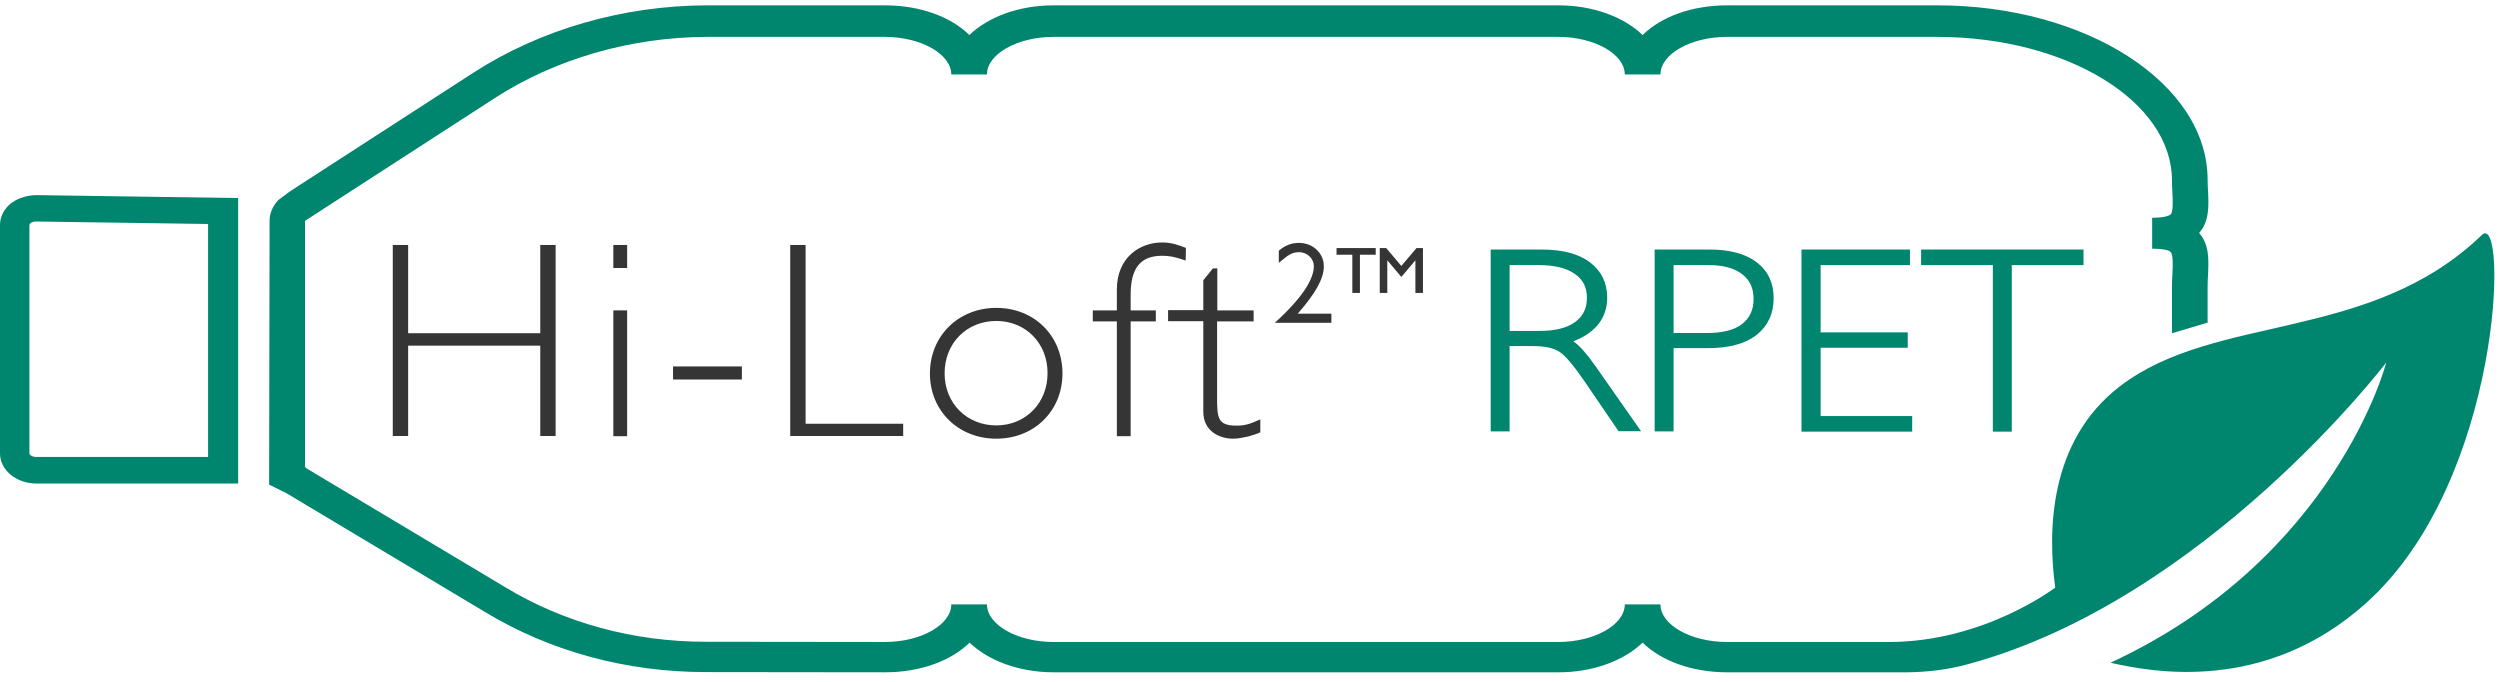 <svg width="154" height="42" viewBox="0 0 154 42" fill="none" xmlns="http://www.w3.org/2000/svg">
<path d="M96.917 21.025C98.303 20.487 99.003 19.579 99.003 18.326C99.003 17.418 98.646 16.701 97.947 16.164C97.26 15.639 96.258 15.371 94.968 15.371H91.826V26.576H92.992V21.319H94.447C95.147 21.319 95.696 21.434 96.053 21.664C96.423 21.907 96.945 22.521 97.617 23.506L99.703 26.563H101.089L98.303 22.585C97.754 21.805 97.302 21.28 96.917 21.025ZM97.754 18.351C97.754 19.004 97.507 19.49 97.013 19.848C96.519 20.206 95.778 20.385 94.817 20.385H92.992V16.33H94.776C95.737 16.33 96.492 16.509 97 16.867C97.521 17.226 97.754 17.699 97.754 18.351Z" fill="#00866F"/>
<path d="M108.239 16.177C107.553 15.639 106.565 15.371 105.302 15.371H101.926V26.576H103.093V21.447H105.206C106.524 21.447 107.526 21.165 108.212 20.628C108.898 20.078 109.255 19.323 109.255 18.39C109.269 17.469 108.925 16.714 108.239 16.177ZM103.093 16.33H105.261C106.153 16.33 106.853 16.522 107.32 16.893C107.8 17.264 108.02 17.763 108.02 18.415C108.02 19.093 107.786 19.592 107.306 19.963C106.826 20.334 106.098 20.513 105.151 20.513H103.093V16.33Z" fill="#00866F"/>
<path d="M112.151 21.421H117.517V20.474H112.151V16.33H117.654V15.371H110.971V26.589H117.791V25.629H112.151V21.421Z" fill="#00866F"/>
<path d="M118.34 15.371V16.33H122.759V26.589H123.926V16.33H128.345V15.371H118.34Z" fill="#00866F"/>
<path d="M33.281 26.858V21.293H25.142V26.858H24.195V15.09H25.142V20.526H33.281V15.09H34.227V26.858H33.281Z" fill="#353535"/>
<path d="M37.781 15.09H38.632V16.509H37.781V15.09ZM37.781 19.119H38.632V26.87H37.781V19.119Z" fill="#353535"/>
<path d="M45.7 22.573H41.459V23.378H45.7V22.573Z" fill="#353535"/>
<path d="M48.678 26.858V15.09H49.625V26.103H55.636V26.858H48.678Z" fill="#353535"/>
<path d="M61.372 27.023C59.026 27.023 57.283 25.297 57.283 23.007C57.283 20.692 59.039 18.965 61.372 18.965C63.719 18.965 65.448 20.692 65.448 23.007C65.448 25.297 63.719 27.023 61.372 27.023ZM61.372 19.771C59.547 19.771 58.188 21.14 58.188 22.994C58.188 24.836 59.547 26.205 61.372 26.205C63.17 26.205 64.529 24.836 64.529 22.994C64.543 21.152 63.184 19.771 61.372 19.771Z" fill="#353535"/>
<path d="M73.038 16.049C72.366 15.819 72.036 15.755 71.597 15.755C70.252 15.755 69.648 16.509 69.648 18.16V19.119H71.199V19.797H69.648V26.87H68.798V19.797H67.315V19.119H68.798V17.84C68.798 15.832 70.239 14.936 71.584 14.936C72.064 14.936 72.421 15.026 73.052 15.269L73.038 16.049Z" fill="#353535"/>
<path d="M74.973 19.119H77.224V19.797H74.973V24.401C74.973 25.732 74.987 26.218 76.167 26.218C76.648 26.218 76.922 26.154 77.636 25.834V26.627C77.471 26.717 77.21 26.793 76.908 26.883C76.606 26.947 76.263 27.024 75.975 27.024C75.083 27.024 74.123 26.538 74.123 25.361V19.784H71.954V19.106H74.123V17.264L74.713 16.535H74.987V19.119H74.973Z" fill="#353535"/>
<path d="M79.927 19.336C81.025 18.096 81.547 17.162 81.547 16.42V16.381C81.547 15.998 81.382 15.64 81.094 15.371C80.805 15.102 80.421 14.962 80.01 14.962C79.584 14.962 79.186 15.102 78.816 15.409L78.774 15.448V16.19L78.994 16.011C79.419 15.652 79.666 15.537 79.996 15.537H80.037C80.284 15.537 80.517 15.64 80.682 15.806C80.847 15.972 80.943 16.19 80.929 16.42C80.929 16.983 80.545 18.006 78.747 19.682L78.527 19.886H82.013V19.323H79.927V19.336Z" fill="#353535"/>
<path d="M82.33 15.691H83.304V18.044H83.771V15.691H84.745V15.281H82.33V15.691Z" fill="#353535"/>
<path d="M87.256 15.281L86.323 16.381L85.39 15.281H84.992V18.044H85.458V16.036L86.323 17.059L87.188 16.036V18.044H87.654V15.281H87.256Z" fill="#353535"/>
<path d="M152.883 14.476C145.966 21.127 136.497 19.272 130.596 23.788C126.149 27.19 126.149 32.856 126.602 36.195C126.602 36.195 122.224 39.546 116.364 39.546H106.373C104.15 39.546 102.283 38.484 102.283 37.231H100.087C100.087 38.484 98.221 39.546 95.998 39.546H64.886C62.663 39.546 60.796 38.484 60.796 37.231H58.6C58.6 38.484 56.734 39.546 54.511 39.546L43.49 39.533H43.477C39.017 39.533 34.748 38.369 31.098 36.157L18.884 28.853C18.843 28.827 18.815 28.789 18.801 28.763L18.788 28.738V13.657C18.788 13.619 18.801 13.593 18.843 13.568L30.453 6.059C34.2 3.629 38.852 2.286 43.545 2.273H54.511C56.734 2.273 58.6 3.335 58.6 4.588H60.796C60.796 3.335 62.663 2.273 64.886 2.273H95.998C98.221 2.273 100.087 3.335 100.087 4.588H102.283C102.283 3.335 104.15 2.273 106.373 2.273H119.328C127.302 2.273 133.793 6.238 133.793 11.112C133.793 11.38 133.807 11.649 133.821 11.892C133.848 12.416 133.875 13.069 133.697 13.222C133.656 13.248 133.436 13.414 132.572 13.414V15.32C133.45 15.32 133.67 15.473 133.697 15.512C133.875 15.665 133.848 16.318 133.821 16.842C133.807 17.098 133.793 17.354 133.793 17.622V20.526L135.989 19.874V17.622C135.989 17.379 136.003 17.136 136.016 16.906C136.058 15.998 136.099 15.077 135.467 14.348C136.099 13.632 136.058 12.698 136.016 11.79C136.003 11.559 135.989 11.329 135.989 11.073C135.989 5.151 128.523 0.329 119.342 0.329H106.387C104.205 0.329 102.311 1.045 101.185 2.158C100.046 1.058 98.152 0.329 96.011 0.329H64.886C62.745 0.329 60.851 1.058 59.712 2.158C58.587 1.045 56.693 0.329 54.511 0.329H43.545C38.385 0.342 33.28 1.813 29.149 4.486L17.896 11.764L17.154 12.314C16.798 12.685 16.592 13.158 16.606 13.644L16.578 29.851L17.635 30.375L29.863 37.691C33.87 40.122 38.577 41.401 43.49 41.401H43.504L54.525 41.414C56.706 41.414 58.6 40.697 59.726 39.585C60.865 40.685 62.759 41.414 64.9 41.414H96.011C98.152 41.414 100.046 40.685 101.185 39.585C102.311 40.697 104.205 41.414 106.387 41.414H116.378H117.489C118.752 41.401 120.001 41.247 121.222 40.915C135.852 36.962 146.995 22.329 146.995 22.329C146.995 22.329 143.894 34.391 130.005 40.825C132.558 41.401 139.53 42.744 145.76 37.142C154.187 29.582 154.502 12.915 152.883 14.476Z" fill="#00866F"/>
<path d="M0.741 12.48L0.714 12.493C0.261 12.839 0 13.338 0 13.862V27.932C0 28.955 1.002 29.787 2.251 29.787H14.671V12.199L2.292 12.02C1.715 12.02 1.167 12.174 0.741 12.48ZM12.832 28.149H2.237C1.99 28.149 1.812 28.022 1.812 27.932V13.862C1.812 13.824 1.839 13.785 1.88 13.747C1.976 13.683 2.1 13.632 2.237 13.645L12.818 13.798V28.149H12.832Z" fill="#00866F"/>
</svg>
